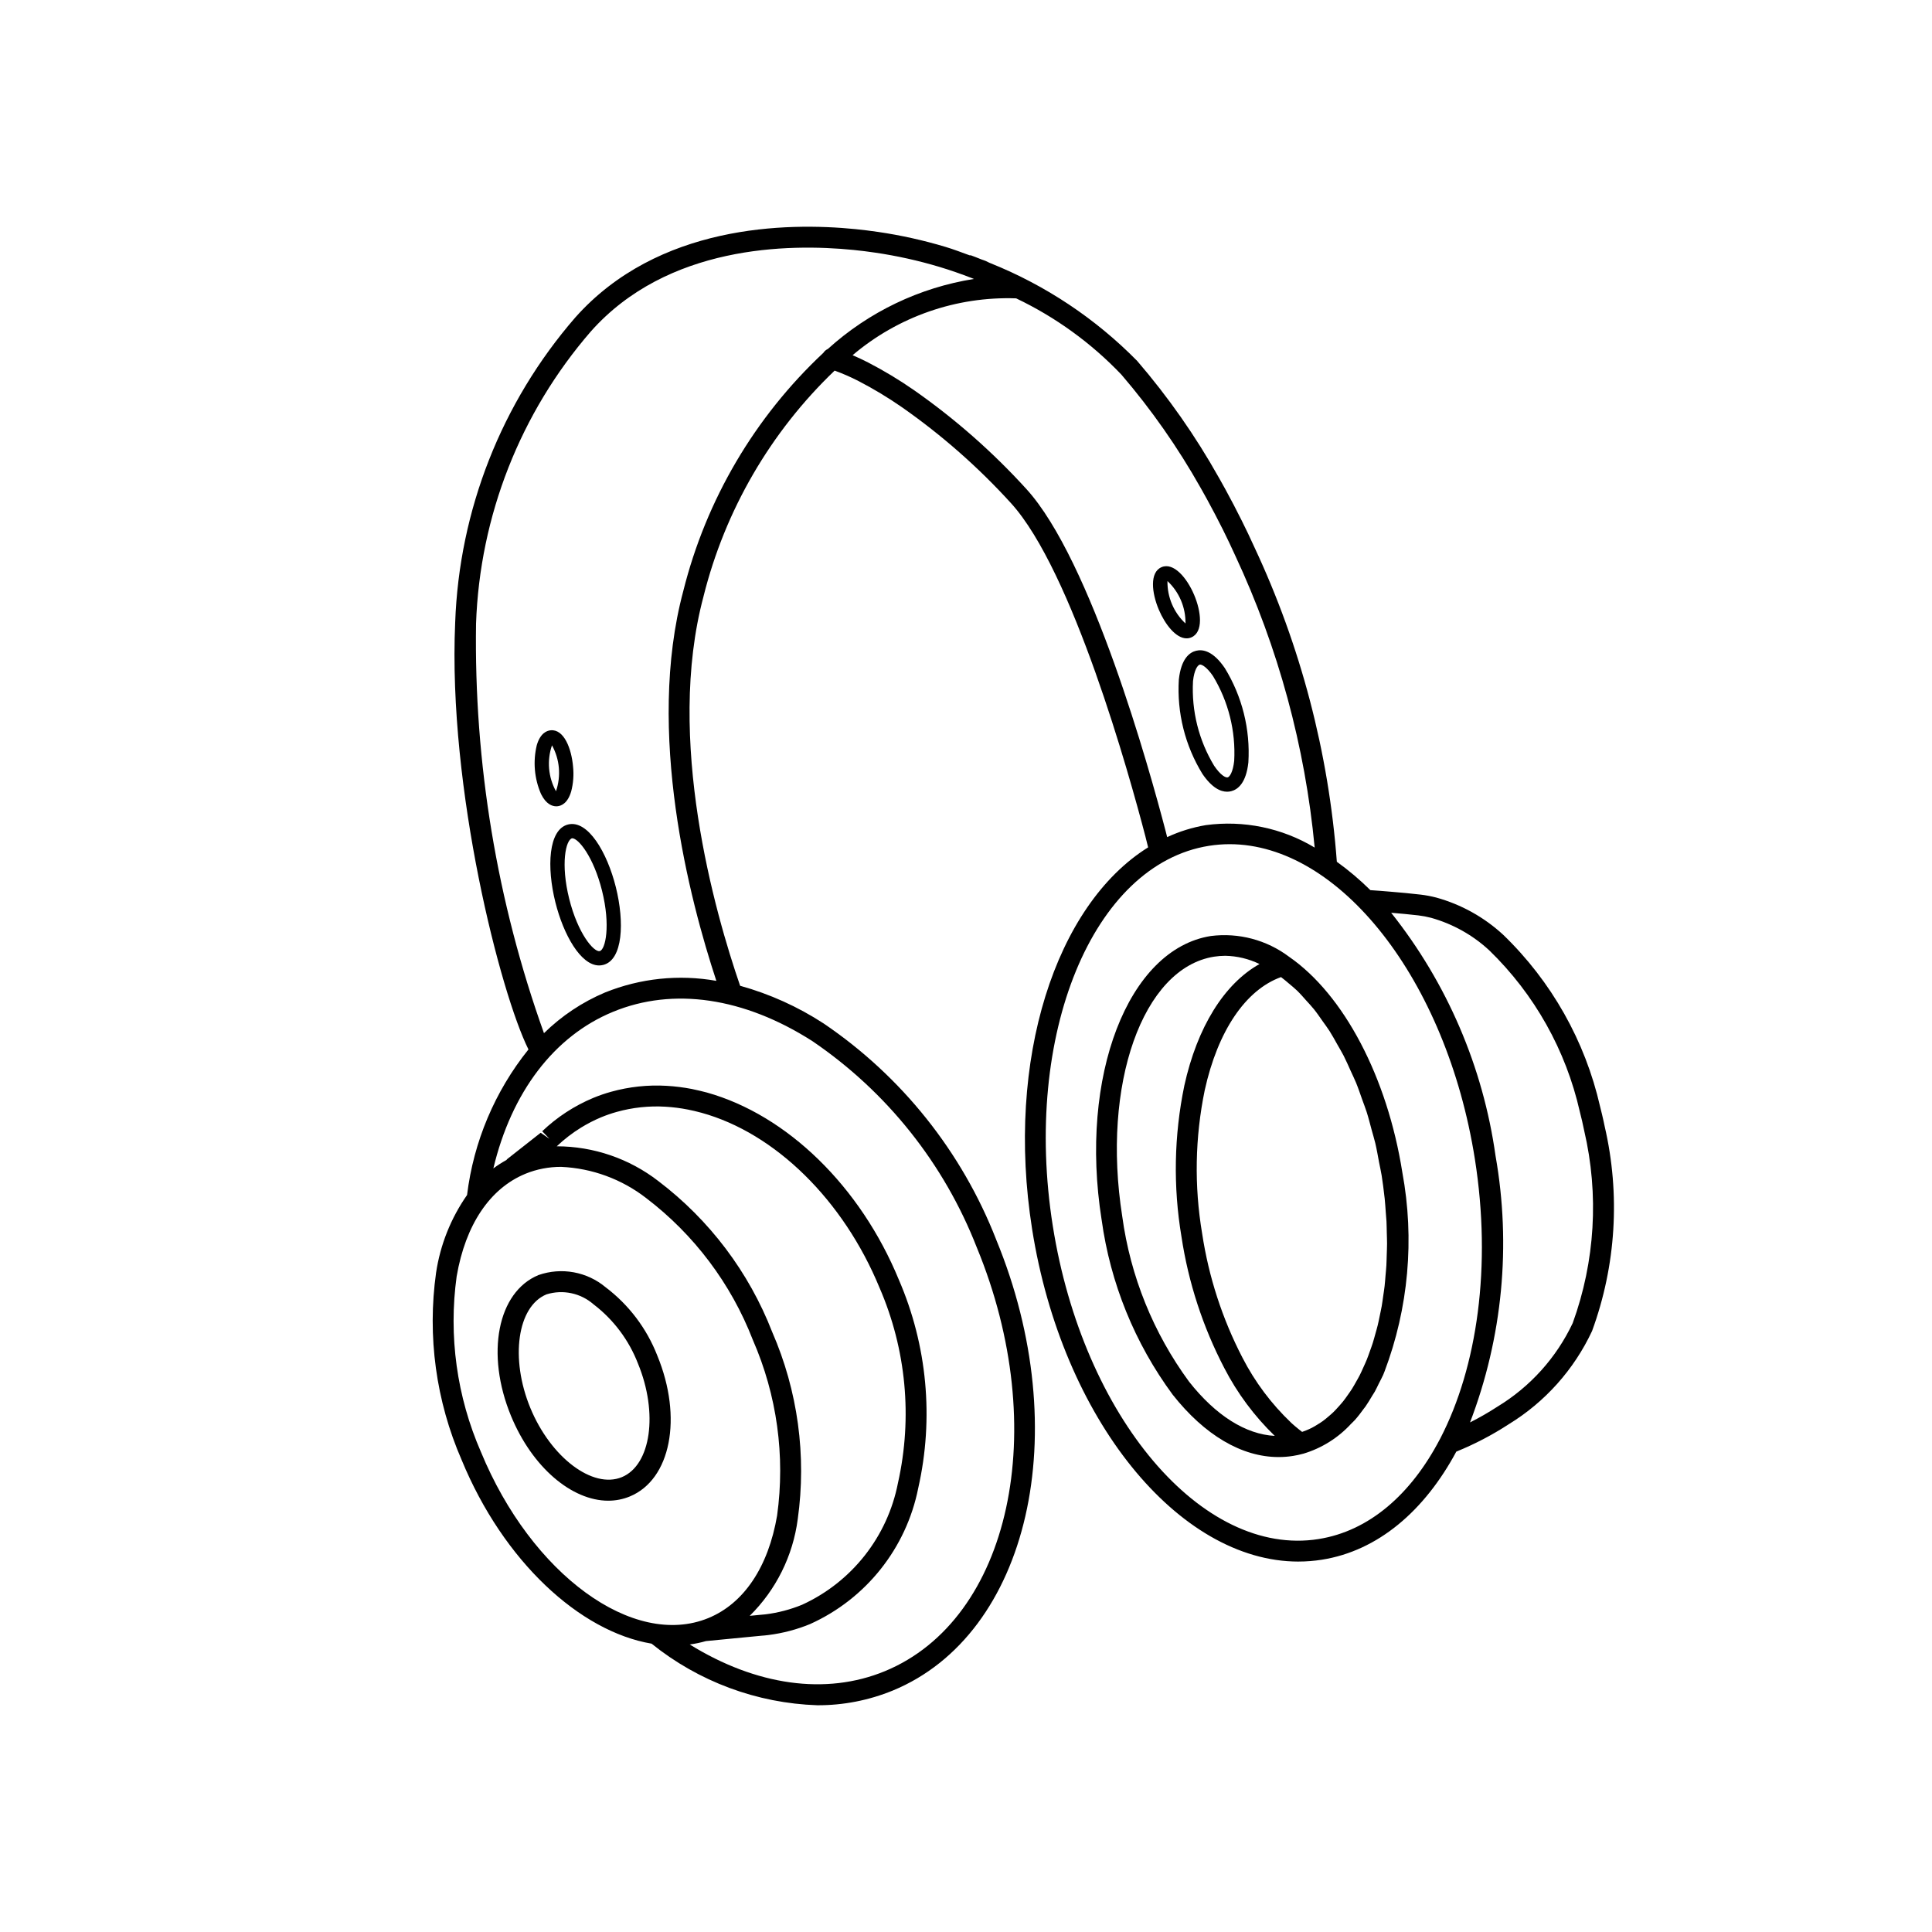 <?xml version="1.0" encoding="UTF-8"?>
<!-- Uploaded to: SVG Repo, www.svgrepo.com, Generator: SVG Repo Mixer Tools -->
<svg fill="#000000" width="800px" height="800px" version="1.1" viewBox="144 144 512 512" xmlns="http://www.w3.org/2000/svg">
 <g>
  <path d="m458.46 313.17c0.438 0 0.867-0.09 1.266-0.262 3.211-1.367 2.629-6.809 0.723-11.285-1.902-4.481-5.426-8.668-8.621-7.32-3.211 1.367-2.621 6.809-0.723 11.285 1.652 3.898 4.523 7.582 7.356 7.582zm-5.07-15.184c3.109 2.902 4.844 6.988 4.777 11.242-3.113-2.902-4.848-6.988-4.777-11.242z"/>
  <path d="m460.97 316.46c-1.75 0.434-3.965 2.117-4.566 7.633-0.531 8.777 1.648 17.504 6.25 24.996 2.547 3.738 4.836 4.723 6.543 4.723 0.359 0 0.723-0.043 1.07-0.133 1.75-0.438 3.965-2.117 4.566-7.637 0.531-8.773-1.648-17.5-6.246-24.992-3.121-4.586-5.859-5.031-7.617-4.59zm4.496 6.719c4.086 6.75 6.039 14.578 5.609 22.457-0.324 2.973-1.207 4.25-1.723 4.375-0.551 0.141-1.898-0.586-3.578-3.055v0.004c-4.086-6.75-6.043-14.578-5.613-22.461 0.324-2.977 1.207-4.25 1.852-4.391 0.594 0 1.895 0.777 3.453 3.07z"/>
  <path d="m505.84 516.78c0.637-0.91 1.223-1.906 1.812-2.894 0.223-0.375 0.473-0.715 0.688-1.102 0.391-0.695 0.73-1.461 1.098-2.191 0.371-0.742 0.77-1.453 1.117-2.231 0.125-0.281 0.227-0.594 0.348-0.879l0.004 0.004c6.375-16.848 8.008-35.125 4.719-52.836-3.981-25.168-15.473-47.047-29.996-57.09-5.934-4.469-13.375-6.445-20.746-5.508-21.969 3.477-34.953 37.207-28.945 75.199l0.004-0.004c2.301 16.777 8.77 32.707 18.816 46.336 8.512 10.789 18.352 16.551 28.074 16.551 1.281 0 2.562-0.098 3.828-0.301 0.91-0.141 1.809-0.336 2.695-0.582l0.031-0.004c4.856-1.449 9.23-4.184 12.66-7.918 0.332-0.348 0.691-0.648 1.016-1.016 0.844-0.953 1.637-1.992 2.41-3.062 0.117-0.168 0.25-0.305 0.367-0.473zm5.566-37.477c-0.051 0.91-0.145 1.793-0.223 2.691-0.078 0.949-0.145 1.91-0.25 2.844-0.102 0.875-0.238 1.719-0.363 2.578-0.129 0.91-0.246 1.832-0.402 2.723-0.148 0.836-0.328 1.633-0.496 2.449-0.18 0.871-0.348 1.75-0.555 2.594-0.188 0.781-0.414 1.527-0.625 2.289-0.23 0.828-0.449 1.66-0.703 2.461-0.23 0.727-0.492 1.418-0.742 2.121-0.277 0.773-0.547 1.559-0.848 2.301-0.27 0.672-0.57 1.301-0.859 1.945-0.324 0.719-0.641 1.445-0.988 2.129-0.309 0.609-0.641 1.176-0.969 1.758-0.367 0.652-0.734 1.312-1.125 1.93-0.344 0.543-0.711 1.047-1.07 1.559-0.41 0.586-0.82 1.168-1.254 1.711-0.379 0.477-0.777 0.91-1.172 1.352-0.453 0.504-0.902 1.012-1.379 1.473-0.414 0.402-0.844 0.766-1.27 1.133-0.492 0.422-0.984 0.84-1.496 1.215-0.445 0.324-0.902 0.609-1.363 0.898-0.527 0.332-1.062 0.656-1.609 0.938-0.477 0.246-0.965 0.449-1.453 0.656-0.367 0.152-0.742 0.289-1.117 0.418-0.297-0.223-0.59-0.453-0.879-0.688l-1.078-0.891c-0.32-0.262-0.625-0.527-0.98-0.867l0.008-0.004c-5.223-4.973-9.574-10.785-12.871-17.199-5.348-10.316-8.961-21.441-10.695-32.934-2.121-12.586-1.887-25.461 0.688-37.965 3.457-15.68 10.801-26.578 20.219-29.98 0.699 0.523 1.387 1.105 2.07 1.691 0.742 0.633 1.5 1.227 2.219 1.93 0.828 0.805 1.621 1.723 2.418 2.617 0.684 0.766 1.383 1.484 2.043 2.312 0.789 0.984 1.527 2.074 2.277 3.141 0.613 0.871 1.25 1.699 1.84 2.625 0.734 1.152 1.41 2.402 2.102 3.633 0.543 0.961 1.109 1.879 1.625 2.887 0.668 1.305 1.27 2.703 1.891 4.078 0.465 1.035 0.965 2.031 1.406 3.102 0.59 1.445 1.102 2.977 1.637 4.484 0.387 1.094 0.816 2.148 1.172 3.269 0.496 1.562 0.902 3.199 1.34 4.812 0.309 1.145 0.664 2.258 0.941 3.426 0.391 1.648 0.676 3.359 0.996 5.051 0.223 1.18 0.5 2.324 0.691 3.523 0.297 1.867 0.531 3.719 0.734 5.559 0.02 0.172 0.051 0.348 0.066 0.52 0.129 1.227 0.199 2.43 0.289 3.641 0.059 0.805 0.145 1.617 0.188 2.414 0.055 1.055 0.059 2.09 0.086 3.133 0.023 0.926 0.066 1.863 0.066 2.781 0 0.969-0.051 1.914-0.078 2.867-0.035 0.953-0.043 1.922-0.098 2.867zm-52.293 30.852c-9.461-12.883-15.547-27.934-17.703-43.773-5.523-34.973 5.391-65.859 24.34-68.855 0.98-0.152 1.969-0.23 2.957-0.234 3.148 0.062 6.246 0.805 9.074 2.184-9.352 5.242-16.5 16.707-19.93 32.25h0.004c-2.727 13.18-2.981 26.754-0.75 40.027 1.836 12.145 5.672 23.902 11.348 34.797 3.449 6.676 7.965 12.75 13.371 17.973-7.699-0.402-15.609-5.367-22.711-14.367z"/>
  <path d="m291.18 383.11c2.152 8.621 6.723 16.742 11.594 16.742h0.004c0.359 0 0.715-0.047 1.066-0.133 5.262-1.312 5.672-11.367 3.363-20.613-2.309-9.246-7.41-17.906-12.664-16.609-5.262 1.316-5.672 11.363-3.363 20.613zm4.449-16.965c1.66 0 5.676 4.941 7.91 13.879 2.316 9.273 0.922 15.648-0.613 16.031-1.566 0.297-5.762-4.59-8.082-13.859-2.312-9.273-0.918-15.652 0.789-16.055z"/>
  <path d="m291.42 357.68c0.098 0 0.188-0.004 0.27-0.012 0.973-0.082 2.742-0.707 3.684-3.949 0.555-2.141 0.723-4.359 0.492-6.559-0.422-4.852-2.434-9.961-5.93-9.625-0.973 0.082-2.742 0.711-3.684 3.945-1.043 4.32-0.648 8.863 1.125 12.938 1.359 2.766 3.023 3.262 4.043 3.262zm-1.137-16.164c2.059 3.727 2.441 8.148 1.059 12.172-2.055-3.727-2.441-8.148-1.059-12.172z"/>
  <path d="m316.68 579.59c12.484 10.055 27.898 15.781 43.922 16.32 6.859 0.027 13.656-1.301 20.004-3.902 36.125-14.895 48.41-68.508 27.387-119.51h0.004c-9.098-23.277-25.039-43.246-45.727-57.27-6.824-4.441-14.285-7.812-22.129-9.988-6.691-19.418-19.836-65.387-9.695-103.2h-0.004c5.703-22.82 17.75-43.562 34.746-59.824 2.164 0.789 4.281 1.711 6.328 2.766 4 2.07 7.863 4.402 11.562 6.973 10.516 7.359 20.18 15.863 28.816 25.355 16.367 17.945 31.426 72.152 35.645 88.328 0.363 1.398 0.598 2.363 0.73 2.922-24.461 15.238-37.867 56.16-30.75 101.16 7.965 50.387 38.812 88.113 70.574 88.113v-0.004c2.082 0 4.16-0.164 6.219-0.488 14.879-2.352 27.199-12.953 35.625-28.645 4.863-1.973 9.527-4.41 13.922-7.273 9.613-5.887 17.281-14.473 22.055-24.688 6.363-17.367 7.523-36.215 3.344-54.23-0.184-0.891-0.367-1.781-0.684-3.098l-0.535-2.176c-3.957-17.352-12.887-33.176-25.699-45.527-5.035-4.641-11.105-8.016-17.707-9.84-1.352-0.352-2.723-0.609-4.109-0.777-2.613-0.301-5.301-0.562-7.957-0.773-1.781-0.164-3.598-0.289-5.406-0.414l0.004-0.004c-2.762-2.734-5.734-5.25-8.887-7.519-2.156-28.906-9.57-57.18-21.875-83.422-1.078-2.383-2.195-4.731-3.356-7.047-1.387-2.789-2.812-5.504-4.269-8.172-0.449-0.828-0.914-1.652-1.371-2.465l-0.445-0.785c-6.156-10.969-13.387-21.297-21.59-30.832-11.039-11.223-24.273-20.039-38.883-25.902l-0.336-0.141c-0.305-0.148-0.633-0.328-0.902-0.438l-0.492-0.188c-0.199-0.078-0.422-0.137-0.621-0.215-0.703-0.285-1.277-0.512-1.691-0.672-0.277-0.117-0.555-0.227-1.121-0.422-0.137-0.02-0.27-0.031-0.406-0.027-2.102-0.762-4.172-1.566-6.352-2.219-5.848-1.754-11.816-3.078-17.855-3.965-1.996-0.289-4.004-0.543-6.023-0.746-18.328-1.824-52.355-1.223-74.262 23.457-19.523 22.516-30.742 51.039-31.797 80.82-1.957 44.156 12.082 98.43 19.422 113.12-8.91 11.094-14.547 24.453-16.273 38.578-4.289 6.137-7.102 13.184-8.211 20.59-2.367 16.848-0.02 34.02 6.773 49.613 11.082 26.887 31.305 45.477 50.34 48.691zm86.191-104.98c19.859 48.176 8.926 98.543-24.375 112.27-15.633 6.445-34.113 3.816-51.715-7.082l0.004 0.004c1.449-0.191 2.887-0.492 4.293-0.898l14.641-1.418c0.613-0.043 1.242-0.098 1.945-0.188v-0.004c3.785-0.473 7.492-1.453 11.023-2.906 14.812-6.676 25.488-20.098 28.656-36.035 4.184-18.488 2.383-37.824-5.141-55.219-10.168-24.68-29.555-43.637-50.879-49.609-1.219-0.324-2.453-0.613-3.672-0.867-0.09-0.023-0.18-0.047-0.27-0.066h-0.004c-2.215-0.426-4.461-0.707-6.715-0.84-4.957-0.289-9.926 0.242-14.711 1.574-1.617 0.449-3.207 1-4.758 1.641-5.004 2.094-9.578 5.082-13.5 8.824l1.918 2-2.328-1.598-8.871 6.977c-0.078 0.059-0.117 0.164-0.184 0.23v0.004c-1.211 0.664-2.375 1.41-3.481 2.234 4.805-20.16 16.07-35.062 31.707-41.496 15.949-6.586 34.711-3.824 52.828 7.758l-0.004-0.004c19.73 13.406 34.93 32.484 43.59 54.711zm-54.234 22.363-0.004 0.004c-6.168-15.855-16.609-29.691-30.16-39.977-7.711-5.965-17.18-9.207-26.926-9.219 1.984-1.883 4.16-3.559 6.492-4.992 1.688-1.035 3.453-1.938 5.281-2.703 1.348-0.555 2.727-1.031 4.129-1.422 4.199-1.172 8.562-1.637 12.914-1.375 1.996 0.117 3.984 0.371 5.945 0.758 1.129 0.223 2.269 0.488 3.606 0.852 19.535 5.394 37.605 23.152 47.164 46.352v-0.004c7.07 16.301 8.785 34.422 4.891 51.758-2.766 14.223-12.223 26.234-25.395 32.266-3.113 1.277-6.383 2.133-9.723 2.547-0.496 0.066-1.008 0.109-1.586 0.148l-2.582 0.25c6.977-6.887 11.457-15.902 12.727-25.625 2.363-16.848 0.02-34.02-6.777-49.617zm144.81 54.891c-30.859 4.914-62.445-32.367-70.453-83.016-8.008-50.648 10.566-95.824 41.41-100.7h-0.004c1.809-0.285 3.637-0.43 5.465-0.43 29.027 0 57.457 35.789 64.992 83.445 4.496 28.438 0.605 55.148-9.129 73.969h0.004c-0.074 0.117-0.141 0.238-0.199 0.363-7.594 14.496-18.68 24.25-32.09 26.367zm26.43-165.28-0.004 0.004c1.141 0.137 2.269 0.352 3.379 0.641 5.754 1.613 11.043 4.57 15.426 8.633 11.973 11.609 20.309 26.457 23.984 42.727l0.613 2.5c0.195 0.84 0.375 1.684 0.547 2.527 3.957 16.941 2.902 34.668-3.039 51.02-4.336 9.184-11.277 16.887-19.961 22.152-2.34 1.52-4.758 2.91-7.25 4.164 8.617-22.504 10.953-46.926 6.758-70.656-3.305-23.551-12.859-45.793-27.66-64.406 2.43 0.199 4.856 0.43 7.203 0.699zm-78.68-143.29c7.941 9.266 14.953 19.285 20.941 29.918l0.438 0.777c0.441 0.785 0.891 1.574 1.328 2.383 1.426 2.617 2.824 5.273 4.184 7.996 1.117 2.262 2.219 4.543 3.266 6.871 11.398 24.395 18.516 50.57 21.047 77.375-8.664-5.207-18.848-7.305-28.867-5.945-3.531 0.598-6.973 1.664-10.223 3.176-0.117-0.473-0.246-0.977-0.406-1.598-4.305-16.496-19.695-71.789-36.918-90.672-8.922-9.805-18.906-18.59-29.773-26.188-3.894-2.707-7.965-5.16-12.18-7.34-1.402-0.719-2.758-1.344-4.086-1.918l0.004-0.004c12.066-10.238 27.523-15.609 43.34-15.059 10.457 4.988 19.914 11.84 27.906 20.227zm-171.04 65.945c0.996-28.512 11.727-55.82 30.406-77.387 20.273-22.84 52.289-23.344 69.566-21.621 1.938 0.191 3.863 0.434 5.769 0.715 5.773 0.844 11.477 2.109 17.062 3.785 2.945 0.883 5.816 1.895 8.594 2.973l0.543 0.219c-14.43 2.297-27.879 8.742-38.707 18.555-0.488 0.219-0.906 0.574-1.191 1.027-18.188 17.023-31.074 38.934-37.117 63.098-10.008 37.336 1.68 81.898 8.758 103.33v0.004c-9.93-1.762-20.152-0.691-29.504 3.082-6.023 2.543-11.512 6.203-16.18 10.781-12.465-34.812-18.562-71.586-18-108.56zm-5.133 172.98c2.336-13.633 8.801-23.273 18.191-27.145v-0.004c3.012-1.23 6.238-1.855 9.492-1.84 8.188 0.359 16.066 3.254 22.543 8.277 12.703 9.68 22.48 22.684 28.254 37.574 6.398 14.633 8.625 30.75 6.434 46.566-2.336 13.633-8.801 23.273-18.191 27.145-19.867 8.188-46.91-11.555-60.293-44.008-6.394-14.633-8.621-30.75-6.434-46.566z"/>
  <path d="m305.2 541.7c1.957 0.004 3.894-0.375 5.703-1.121 10.867-4.481 14.07-20.879 7.289-37.332-2.801-7.184-7.539-13.449-13.688-18.105-4.945-4.137-11.703-5.367-17.793-3.242-10.871 4.481-14.07 20.879-7.289 37.332 5.637 13.68 16.148 22.469 25.777 22.469zm-16.375-54.68c4.332-1.344 9.047-0.348 12.465 2.637 5.297 4.047 9.375 9.48 11.781 15.699 5.41 13.129 3.453 26.914-4.277 30.102-7.719 3.18-18.832-5.211-24.25-18.34-5.41-13.129-3.449-26.91 4.281-30.098z"/>
 </g>
</svg>